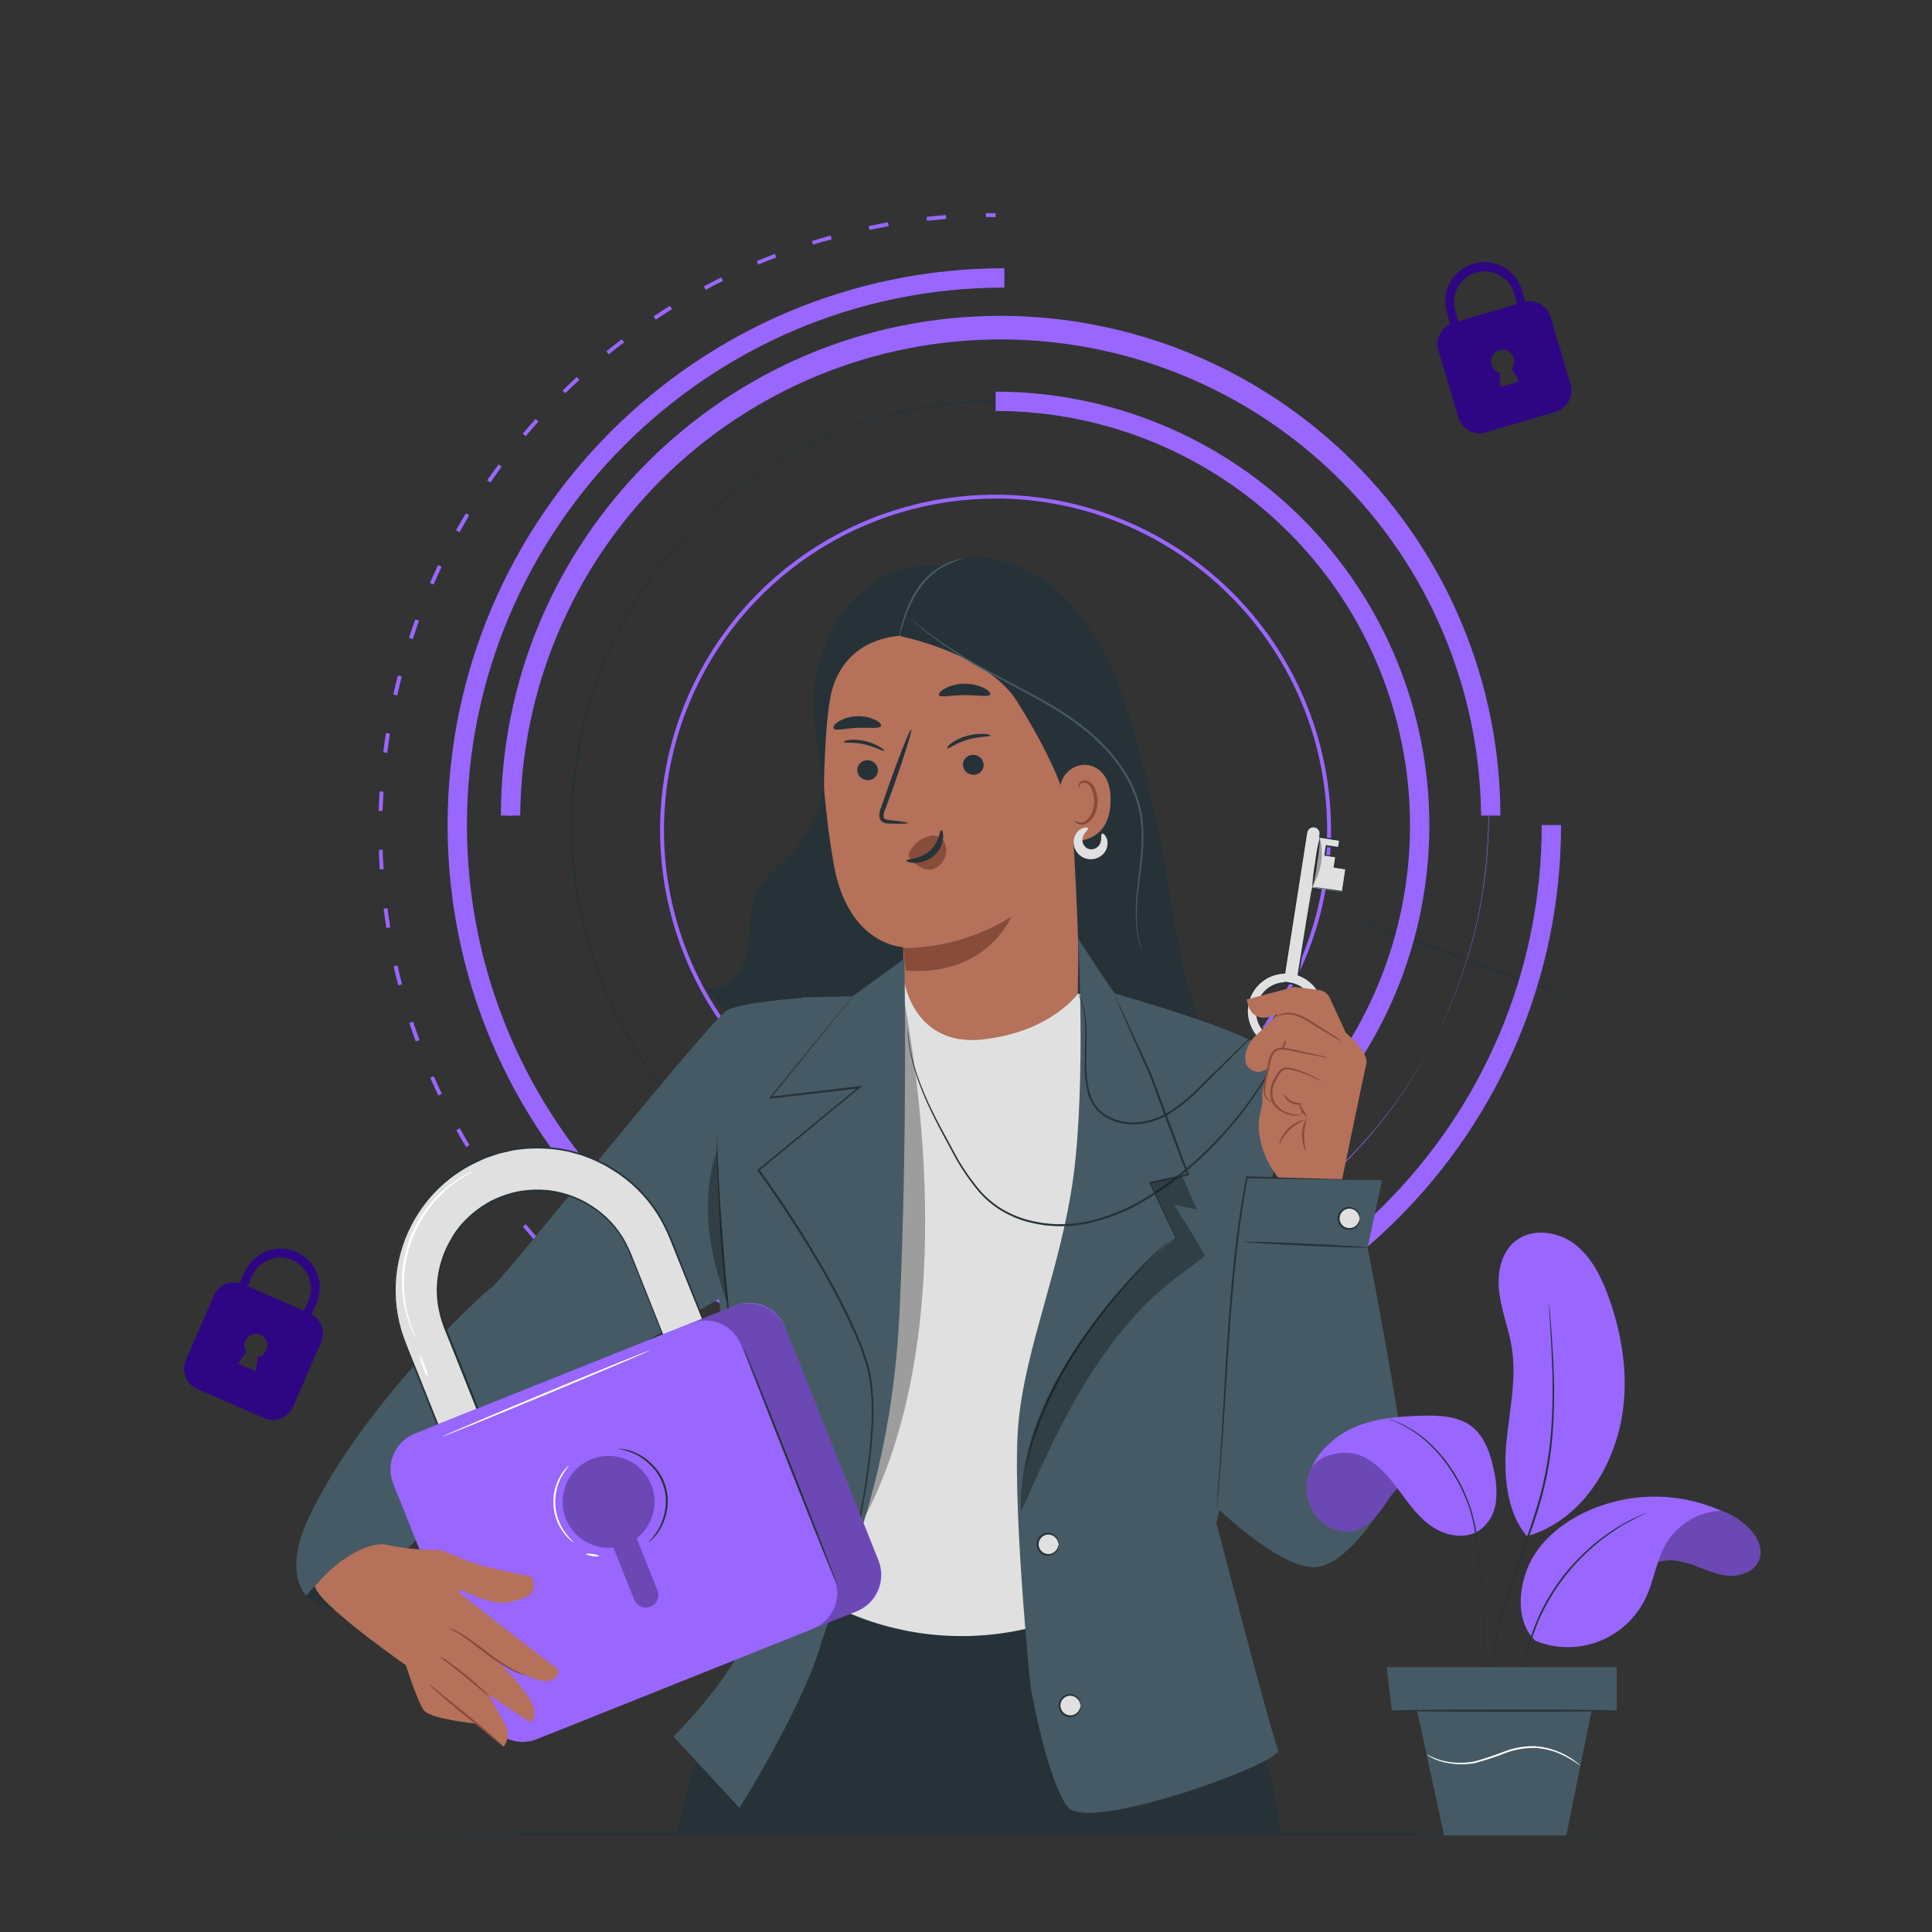 <svg width="525" height="525" viewBox="0 0 525 525" fill="none" xmlns="http://www.w3.org/2000/svg">
<rect x="0" y="0" width="525" height="525" fill="#333333" stroke="none"/>
<path d="M84.672 357.126L86.005 354.165C87.132 351.578 87.185 348.649 86.152 346.024C85.64 344.723 84.878 343.537 83.908 342.531C82.938 341.526 81.779 340.721 80.498 340.163C79.217 339.606 77.839 339.306 76.442 339.281C75.045 339.255 73.657 339.506 72.357 340.017C69.731 341.05 67.623 343.084 66.496 345.671L65.1 348.674C63.722 348.305 62.259 348.443 60.974 349.061C59.689 349.68 58.668 350.738 58.096 352.044L50.505 369.6C49.879 371.042 49.848 372.673 50.418 374.138C50.989 375.603 52.114 376.783 53.55 377.423L71.809 385.35C73.256 385.98 74.894 386.01 76.363 385.433C77.832 384.856 79.011 383.72 79.642 382.274L87.266 364.728C87.86 363.366 87.924 361.831 87.444 360.424C86.964 359.017 85.975 357.841 84.672 357.126ZM69.468 372.645L64.701 370.545L66.938 367.395C66.551 366.835 66.357 366.165 66.383 365.485C66.41 364.806 66.655 364.153 67.084 363.624C67.512 363.096 68.1 362.72 68.759 362.553C69.419 362.387 70.115 362.438 70.743 362.699C71.37 362.961 71.897 363.419 72.243 364.005C72.589 364.59 72.736 365.272 72.662 365.949C72.589 366.625 72.298 367.259 71.834 367.756C71.37 368.254 70.757 368.587 70.088 368.708C69.867 370.251 69.468 372.645 69.468 372.645ZM82.582 356.181L67.273 349.524L68.597 346.595C69.514 344.62 71.167 343.083 73.202 342.31C75.237 341.537 77.494 341.589 79.49 342.456C81.487 343.323 83.067 344.936 83.891 346.951C84.716 348.966 84.721 351.223 83.906 353.241L82.582 356.181Z" fill="#2E0683"/>
<path d="M414.473 81.972L413.591 78.847C412.791 76.141 410.949 73.864 408.47 72.516C407.243 71.849 405.896 71.43 404.506 71.283C403.117 71.137 401.712 71.265 400.372 71.661C399.033 72.057 397.784 72.713 396.698 73.592C395.611 74.471 394.709 75.555 394.042 76.782C392.694 79.261 392.386 82.174 393.186 84.88L394.047 88.078C392.755 88.681 391.722 89.728 391.135 91.027C390.548 92.327 390.447 93.794 390.848 95.162L396.318 113.49C396.765 114.997 397.79 116.266 399.168 117.022C400.546 117.778 402.167 117.959 403.679 117.525L422.762 111.861C424.275 111.414 425.549 110.384 426.303 108.998C427.057 107.612 427.231 105.983 426.785 104.469L421.346 86.129C420.926 84.703 419.988 83.486 418.716 82.717C417.444 81.948 415.931 81.682 414.473 81.972ZM412.802 103.634L407.8 105.089L407.488 101.238C406.833 101.058 406.253 100.669 405.836 100.132C405.419 99.594 405.188 98.936 405.176 98.256C405.165 97.576 405.373 96.91 405.772 96.358C406.17 95.807 406.736 95.399 407.385 95.196C408.034 94.992 408.732 95.005 409.373 95.231C410.015 95.457 410.566 95.885 410.944 96.45C411.322 97.016 411.507 97.689 411.471 98.368C411.436 99.047 411.181 99.697 410.745 100.219C411.568 101.543 412.802 103.634 412.802 103.634ZM412.265 82.592L396.259 87.332L395.389 84.238C394.823 82.136 395.101 79.896 396.163 77.995C397.225 76.095 398.987 74.685 401.074 74.065C403.161 73.446 405.408 73.666 407.334 74.68C409.261 75.693 410.716 77.418 411.389 79.489L412.265 82.592Z" fill="#2E0683"/>
<path d="M472.794 498.445C472.794 498.592 378.63 498.718 262.511 498.718C146.391 498.718 52.206 498.592 52.206 498.445C52.206 498.298 146.349 498.172 262.511 498.172C378.672 498.172 472.794 498.288 472.794 498.445Z" fill="#263238"/>
<path d="M436.706 274.733C436.653 274.88 419.727 268.811 398.906 261.198C378.084 253.586 361.2 247.286 361.295 247.149C361.389 247.013 378.273 253.061 399.095 260.684C419.916 268.307 436.8 274.596 436.706 274.733Z" fill="#263238"/>
<path d="M270.543 316.743C252.513 316.746 234.887 311.401 219.894 301.385C204.901 291.37 193.215 277.133 186.314 260.476C179.412 243.818 177.606 225.488 181.122 207.804C184.638 190.12 193.32 173.876 206.068 161.126C218.817 148.375 235.06 139.692 252.744 136.174C270.428 132.656 288.758 134.46 305.416 141.36C322.074 148.259 336.312 159.943 346.329 174.935C356.347 189.927 361.694 207.552 361.694 225.582C361.666 249.749 352.054 272.919 334.966 290.009C317.878 307.098 294.71 316.713 270.543 316.743ZM270.543 135.482C252.72 135.48 235.296 140.763 220.476 150.664C205.656 160.565 194.104 174.638 187.283 191.104C180.461 207.57 178.676 225.689 182.152 243.17C185.629 260.651 194.212 276.708 206.814 289.311C219.417 301.914 235.474 310.496 252.955 313.973C270.436 317.45 288.555 315.664 305.021 308.843C321.487 302.021 335.561 290.47 345.461 275.649C355.362 260.829 360.646 243.406 360.644 225.582C360.624 201.689 351.126 178.78 334.234 161.882C317.342 144.984 294.436 135.478 270.543 135.45V135.482Z" fill="#9966FF"/>
<path d="M385.78 224.28C385.78 224.28 385.78 223.65 385.707 222.411C385.707 221.792 385.707 221.025 385.633 220.112C385.56 219.198 385.633 218.138 385.476 216.962C385.318 215.786 385.266 214.421 385.15 212.94C385.035 211.46 384.762 209.853 384.542 208.1C384.048 204.614 383.292 200.613 382.2 196.172C380.948 191.232 379.37 186.381 377.475 181.65C375.249 176.038 372.57 170.616 369.463 165.438C361.865 152.79 351.934 141.698 340.2 132.752C333.395 127.557 326.022 123.15 318.224 119.616C309.786 115.731 300.897 112.909 291.763 111.216C276.85 108.464 261.544 108.638 246.697 111.731C241.484 112.86 236.349 114.326 231.325 116.12C209.94 123.913 191.341 137.862 177.87 156.209C174.357 160.987 171.222 166.032 168.494 171.297C167.832 172.641 167.087 173.943 166.499 175.319L164.64 179.424C163.527 182.228 162.383 185.031 161.49 187.919C159.541 193.749 158.076 199.729 157.112 205.8C156.143 211.92 155.638 218.105 155.6 224.301C155.639 230.5 156.141 236.688 157.101 242.813C158.07 248.852 159.534 254.801 161.479 260.6C162.393 263.498 163.579 266.301 164.629 269.105L166.488 273.21C167.076 274.596 167.832 275.898 168.494 277.232C171.212 282.504 174.344 287.553 177.86 292.331C191.333 310.681 209.936 324.634 231.325 332.43C236.367 334.213 241.52 335.665 246.75 336.777C261.596 339.871 276.903 340.045 291.816 337.292C309.396 333.987 325.963 326.628 340.2 315.798C351.929 306.847 361.849 295.747 369.432 283.091C372.538 277.913 375.218 272.491 377.443 266.879C379.336 262.165 380.914 257.332 382.168 252.41C383.218 247.968 384.017 244.01 384.51 240.492C384.731 238.739 384.972 237.132 385.119 235.652C385.266 234.171 385.339 232.827 385.444 231.62C385.549 230.412 385.581 229.362 385.602 228.47C385.623 227.577 385.654 226.79 385.675 226.17C385.675 224.931 385.749 224.301 385.749 224.301C385.749 224.301 385.749 224.931 385.749 226.17C385.749 226.79 385.749 227.556 385.749 228.47C385.749 229.383 385.749 230.454 385.612 231.62C385.476 232.785 385.423 234.171 385.318 235.652C385.213 237.132 384.951 238.749 384.741 240.503C384.258 243.999 383.513 248 382.442 252.452C381.2 257.387 379.632 262.235 377.748 266.963C375.535 272.598 372.863 278.041 369.757 283.238C362.176 295.947 352.244 307.096 340.494 316.092C326.211 327.006 309.567 334.418 291.9 337.733C282.089 339.586 272.078 340.147 262.122 339.402C256.919 339.043 251.748 338.324 246.645 337.25C241.397 336.129 236.23 334.66 231.178 332.85C209.685 325.039 190.989 311.034 177.45 292.604C173.91 287.804 170.75 282.734 168 277.442C167.339 276.098 166.583 274.785 165.984 273.399C165.386 272.013 164.745 270.648 164.115 269.273C163.002 266.459 161.847 263.645 160.965 260.736C159.01 254.918 157.538 248.947 156.566 242.886C154.549 230.575 154.549 218.017 156.566 205.706C157.547 199.646 159.022 193.676 160.976 187.856C161.889 184.947 163.076 182.133 164.126 179.319C164.756 177.944 165.375 176.568 165.994 175.193C166.614 173.817 167.338 172.505 168.01 171.15C170.759 165.86 173.919 160.794 177.46 155.999C190.998 137.571 209.69 123.567 231.178 115.752C236.224 113.931 241.383 112.444 246.624 111.3C261.533 108.218 276.897 108.054 291.868 110.817C301.031 112.503 309.948 115.325 318.412 119.217C326.239 122.77 333.637 127.202 340.462 132.426C352.216 141.422 362.15 152.572 369.736 165.281C372.838 170.48 375.51 175.923 377.727 181.556C379.611 186.284 381.179 191.131 382.42 196.067C383.47 200.519 384.237 204.53 384.72 208.026C384.93 209.78 385.151 211.386 385.298 212.867C385.445 214.347 385.508 215.702 385.592 216.909C385.676 218.117 385.717 219.167 385.728 220.059C385.738 220.952 385.728 221.739 385.728 222.359C385.791 223.65 385.78 224.28 385.78 224.28Z" fill="#263238"/>
<path d="M271.95 355.331V354.281C298.186 354.275 323.831 346.489 345.642 331.909C367.453 317.328 384.451 296.608 394.487 272.368C404.522 248.127 407.145 221.455 402.023 195.724C396.901 169.993 384.264 146.359 365.71 127.81C347.156 109.261 323.519 96.629 297.787 91.513C272.055 86.397 245.384 89.026 221.146 99.068C196.908 109.109 176.191 126.112 161.616 147.927C147.041 169.741 139.262 195.388 139.262 221.624H138.212C138.212 147.903 198.198 87.927 271.919 87.927C307.173 88.24 340.878 102.464 365.697 127.504C390.516 152.544 404.441 186.373 404.441 221.629C404.441 256.885 390.516 290.714 365.697 315.754C340.878 340.794 307.173 355.018 271.919 355.331H271.95Z" fill="#9966FF"/>
<path d="M270.554 342.132V336.882C300.417 336.882 329.058 325.019 350.175 303.902C371.292 282.785 383.156 254.144 383.156 224.28C383.156 194.416 371.292 165.776 350.175 144.659C329.058 123.542 300.417 111.678 270.554 111.678V106.428C301.81 106.428 331.786 118.845 353.888 140.946C375.989 163.048 388.406 193.024 388.406 224.28C388.406 255.537 375.989 285.513 353.888 307.614C331.786 329.716 301.81 342.132 270.554 342.132Z" fill="#9966FF"/>
<path d="M407.715 221.624H402.465C402.156 187.202 388.266 154.295 363.816 130.064C339.367 105.832 306.336 92.237 271.913 92.237C237.49 92.237 204.46 105.832 180.01 130.064C155.561 154.295 141.67 187.202 141.362 221.624H136.112C136.112 146.748 197.012 85.827 271.919 85.827C307.921 85.869 342.437 100.189 367.895 125.647C393.353 151.105 407.673 185.621 407.715 221.624Z" fill="#9966FF"/>
<path d="M272.927 375.501C189.504 375.501 121.632 307.619 121.632 224.196C121.632 140.774 189.504 72.891 272.927 72.891V78.141C192.402 78.141 126.882 143.661 126.882 224.196C126.882 304.731 192.402 370.251 272.927 370.251C353.451 370.251 418.95 304.731 418.95 224.196H424.2C424.2 307.65 356.36 375.501 272.927 375.501Z" fill="#9966FF"/>
<path d="M270.543 393.257H267.907V392.207H270.532L270.543 393.257Z" fill="#9966FF"/>
<path d="M257.25 392.7C255.497 392.564 253.712 392.396 252 392.196L252.116 391.146C253.859 391.335 255.633 391.503 257.366 391.64L257.25 392.7ZM241.5 390.737C239.747 390.432 237.983 390.096 236.25 389.739L236.471 388.689C238.172 389.046 239.915 389.382 241.658 389.687L241.5 390.737ZM225.929 387.24C224.238 386.778 222.516 386.274 220.826 385.749L221.141 384.699C222.821 385.224 224.522 385.749 226.212 386.19L225.929 387.24ZM210.756 382.263C209.097 381.633 207.438 380.961 205.8 380.279L206.21 379.313C207.827 379.995 209.486 380.657 211.134 381.287L210.756 382.263ZM196.067 375.9C194.481 375.113 192.917 374.294 191.331 373.454L191.825 372.53C193.379 373.359 194.975 374.178 196.529 374.966L196.067 375.9ZM182.112 368.12C180.611 367.185 179.099 366.219 177.639 365.243L178.217 364.361C179.676 365.337 181.178 366.303 182.669 367.227L182.112 368.12ZM168.977 359.058C167.57 358.008 166.163 356.885 164.777 355.761L165.449 354.953C166.803 356.055 168.2 357.158 169.596 358.218L168.977 359.058ZM156.755 348.789C155.442 347.582 154.151 346.343 152.901 345.114L153.636 344.369C154.875 345.587 156.167 346.815 157.469 348.023L156.755 348.789ZM145.562 337.365C144.386 336.042 143.21 334.698 142.076 333.344L142.884 332.672C144.008 334.016 145.173 335.36 146.349 336.672L145.562 337.365ZM135.503 324.996C134.453 323.558 133.403 322.109 132.416 320.66L133.277 320.072C134.264 321.5 135.293 322.949 136.343 324.366L135.503 324.996ZM126.662 311.724C125.759 310.223 124.856 308.669 123.995 307.125L124.95 306.6C125.801 308.133 126.693 309.666 127.586 311.168L126.662 311.724ZM119.123 297.686C118.356 296.09 117.611 294.462 116.907 292.856L117.873 292.436C118.566 294.032 119.312 295.649 120.068 297.234L119.123 297.686ZM112.959 282.986C112.35 281.327 111.762 279.636 111.216 277.967L112.266 277.631C112.812 279.3 113.39 280.98 113.999 282.629L112.959 282.986ZM108.213 267.75C107.772 266.039 107.352 264.306 106.964 262.584L108.014 262.353C108.392 264.065 108.812 265.787 109.253 267.488L108.213 267.75ZM105 252.147C104.727 250.415 104.475 248.64 104.244 246.897L105.294 246.771C105.515 248.514 105.767 250.278 106.04 252.021L105 252.147ZM103.205 236.25C103.089 234.497 103.005 232.701 102.953 230.937H104.003C104.003 232.691 104.139 234.465 104.255 236.187L103.205 236.25ZM103.95 220.374H102.9C102.963 218.6 103.047 216.815 103.152 215.051L104.202 215.124C104.129 216.836 104.055 218.61 103.95 220.374ZM105.189 204.561L104.139 204.435C104.36 202.682 104.612 200.907 104.885 199.185L105.935 199.353C105.704 201.065 105.452 202.818 105.231 204.561H105.189ZM107.919 188.948L106.869 188.717C107.258 186.995 107.678 185.252 108.119 183.551L109.169 183.813C108.759 185.504 108.339 187.236 107.961 189L107.919 188.948ZM112.119 173.66L111.122 173.334C111.678 171.654 112.266 169.964 112.865 168.294L113.852 168.651C113.295 170.31 112.707 172.001 112.161 173.66H112.119ZM117.789 158.823L116.823 158.403C117.537 156.786 118.283 155.159 119.039 153.552L119.994 154.004C119.27 155.6 118.535 157.217 117.831 158.823H117.789ZM124.845 144.596L123.932 144.092C124.793 142.538 125.682 140.998 126.599 139.472L127.491 140.018C126.63 141.519 125.738 143.063 124.887 144.596H124.845ZM133.245 131.124L132.374 130.526C133.424 129.077 134.421 127.617 135.471 126.189L136.311 126.809C135.293 128.226 134.253 129.675 133.266 131.124H133.245ZM142.853 118.524L142.055 117.842C143.189 116.498 144.365 115.143 145.541 113.82L146.318 114.524C145.173 115.815 144.008 117.159 142.874 118.503L142.853 118.524ZM153.615 106.869L152.88 106.124C154.13 104.895 155.432 103.656 156.723 102.449L157.437 103.226C156.167 104.402 154.886 105.63 153.636 106.848L153.615 106.869ZM165.428 96.296L164.766 95.477C166.131 94.364 167.538 93.261 168.966 92.19L169.607 93.03C168.2 94.07 166.803 95.172 165.449 96.275L165.428 96.296ZM178.175 86.846L177.597 85.974C179.046 84.998 180.558 84.032 182.06 83.097L182.616 83.99C181.136 84.935 179.645 85.901 178.196 86.867L178.175 86.846ZM191.772 78.75L191.279 77.816C192.833 76.986 194.429 76.167 195.993 75.38L196.466 76.325C194.901 77.07 193.326 77.879 191.772 78.75ZM206.063 71.925L205.653 70.959C207.281 70.277 208.94 69.605 210.578 68.985L210.956 69.962C209.328 70.55 207.68 71.211 206.063 71.894V71.925ZM220.941 66.497L220.626 65.499C222.317 64.974 224.039 64.449 225.729 63.998L226.013 65.048C224.322 65.447 222.6 65.94 220.941 66.465V66.497ZM236.25 62.486L236.04 61.436C237.773 61.068 239.526 60.732 241.29 60.386L241.479 61.436C239.757 61.793 238.004 62.129 236.25 62.486ZM251.906 59.987L251.79 58.937C253.544 58.737 255.329 58.569 257.04 58.433L257.124 59.483C255.455 59.619 253.68 59.85 251.937 59.987H251.906Z" fill="#9966FF"/>
<path d="M267.918 58.979V57.929H270.553V58.979H267.918Z" fill="#9966FF"/>
<path d="M83.213 433.724C83.213 433.724 90.258 438.281 93.513 438.123C96.768 437.966 109.568 422.1 109.568 422.1L102.9 417.06L86.478 419.78L83.234 433.577" fill="#263238"/>
<path d="M222.894 201.033C224.287 206.309 224.337 211.849 223.041 217.15C221.744 222.45 219.142 227.341 215.471 231.378C212.1 235.011 207.806 237.983 205.674 242.456C203.312 247.412 204.078 253.239 203.028 258.636C201.978 264.033 197.4 269.766 192.15 268.464C197.127 275.814 204.687 281.18 212.793 284.865C220.899 288.551 229.593 290.714 238.235 292.866C243.044 294.053 248.231 295.229 252.83 293.381C258.783 290.997 261.744 284.456 264.128 278.502L284.897 226.622" fill="#263238"/>
<path d="M294 180.348C293.996 178.403 293.263 176.529 291.945 175.098C290.627 173.667 288.82 172.783 286.881 172.62L250.268 155.82C237.048 154.707 223.85 178.364 223.304 191.615C222.695 206.315 224.606 224.039 226.58 234.969C230.549 256.956 245.385 257.376 245.385 257.376L246.645 292.95L292.593 292.866L294 180.348Z" fill="#B5715A"/>
<path d="M232.943 209.202C232.953 209.94 233.251 210.644 233.773 211.165C234.294 211.687 234.998 211.984 235.735 211.995C236.096 212.015 236.456 211.963 236.796 211.841C237.135 211.72 237.447 211.532 237.713 211.289C237.979 211.045 238.194 210.751 238.345 210.423C238.496 210.096 238.579 209.741 238.591 209.381C238.583 208.644 238.288 207.94 237.768 207.419C237.248 206.897 236.545 206.599 235.809 206.588C235.448 206.565 235.086 206.615 234.744 206.736C234.403 206.856 234.089 207.043 233.821 207.287C233.554 207.531 233.338 207.826 233.187 208.155C233.036 208.484 232.953 208.84 232.943 209.202Z" fill="#263238"/>
<path d="M229.32 201.684C229.625 201.947 231.851 201.59 234.822 202.251C237.794 202.913 239.841 204.173 240.198 204.057C240.366 204.005 240.072 203.585 239.148 203.007C237.828 202.212 236.383 201.644 234.875 201.327C233.43 200.99 231.935 200.919 230.465 201.117C229.52 201.285 229.163 201.6 229.32 201.684Z" fill="#263238"/>
<path d="M261.65 207.732C261.658 208.472 261.954 209.178 262.476 209.702C262.998 210.226 263.703 210.525 264.443 210.536C264.803 210.556 265.163 210.503 265.503 210.382C265.842 210.261 266.154 210.073 266.42 209.829C266.686 209.586 266.901 209.291 267.052 208.964C267.203 208.636 267.287 208.282 267.299 207.921C267.29 207.184 266.995 206.479 266.476 205.955C265.956 205.432 265.253 205.131 264.516 205.118C264.155 205.098 263.794 205.15 263.454 205.272C263.114 205.393 262.801 205.581 262.535 205.824C262.268 206.067 262.052 206.361 261.9 206.689C261.748 207.017 261.663 207.371 261.65 207.732Z" fill="#263238"/>
<path d="M257.481 203.343C257.922 203.448 259.844 201.905 263.015 200.981C266.186 200.057 268.821 200.235 269.094 199.931C269.231 199.784 268.727 199.521 267.572 199.427C265.898 199.328 264.22 199.527 262.616 200.015C261.056 200.432 259.591 201.144 258.3 202.115C257.471 202.839 257.25 203.312 257.481 203.343Z" fill="#263238"/>
<path d="M246.75 223.65C246.75 223.472 244.86 223.188 241.784 222.863C241.007 222.8 240.272 222.663 240.125 222.128C240.046 221.328 240.211 220.523 240.597 219.818C241.29 217.917 242.015 215.933 242.771 213.843C245.784 205.349 247.947 198.377 247.601 198.251C247.254 198.125 244.535 204.929 241.521 213.423C240.807 215.523 240.114 217.518 239.421 219.419C238.95 220.369 238.831 221.455 239.085 222.485C239.203 222.774 239.388 223.031 239.626 223.234C239.863 223.436 240.146 223.579 240.45 223.65C240.883 223.755 241.328 223.805 241.773 223.797C244.85 223.871 246.75 223.839 246.75 223.65Z" fill="#263238"/>
<path d="M245.385 257.628C255.783 257.57 265.962 254.626 274.785 249.123C274.785 249.123 268.307 265.356 246.194 263.76L245.385 257.628Z" fill="#884C3B"/>
<path d="M247.433 231.053C248.035 229.999 248.865 229.093 249.863 228.401C250.86 227.709 251.999 227.248 253.197 227.052C253.894 226.972 254.599 227.104 255.22 227.432C255.84 227.76 256.346 228.268 256.673 228.89C257.022 229.703 257.17 230.589 257.105 231.472C257.039 232.355 256.761 233.209 256.295 233.961C255.846 234.753 255.175 235.396 254.365 235.81C253.556 236.224 252.642 236.392 251.738 236.292C250.241 235.899 248.896 235.069 247.874 233.909C247.525 233.63 247.251 233.269 247.076 232.859C246.985 232.595 246.956 232.314 246.99 232.038C247.025 231.761 247.122 231.496 247.275 231.263" fill="#884C3B"/>
<path d="M255.78 225.582C255.276 225.582 255.339 228.868 252.567 231.273C249.795 233.677 246.267 233.373 246.267 233.856C246.267 234.066 247.065 234.475 248.556 234.486C250.482 234.466 252.34 233.771 253.806 232.522C255.216 231.312 256.104 229.605 256.284 227.755C256.389 226.369 256.001 225.561 255.78 225.582Z" fill="#263238"/>
<path d="M255.15 188.884C255.549 189.672 258.521 188.884 262.112 188.884C265.703 188.884 268.695 189.493 269.084 188.695C269.241 188.317 268.653 187.645 267.404 186.952C265.741 186.164 263.921 185.766 262.081 185.787C260.242 185.809 258.431 186.251 256.788 187.078C255.56 187.782 254.982 188.506 255.15 188.884Z" fill="#263238"/>
<path d="M226.559 197.999C227.241 198.681 229.835 197.894 232.964 197.778C236.093 197.663 238.76 198.104 239.358 197.358C239.61 197.001 239.18 196.308 238.004 195.699C236.374 194.901 234.565 194.539 232.754 194.649C230.96 194.708 229.212 195.233 227.682 196.172C226.611 196.949 226.265 197.673 226.559 197.999Z" fill="#263238"/>
<path d="M316.564 234.833C314.664 225.047 308.721 193.694 299.964 177.345C291.207 160.997 281.2 154.539 271.477 152.145C267.786 151.142 263.899 151.108 260.191 152.046C256.483 152.984 253.08 154.863 250.31 157.5C246.036 161.511 244.807 172.914 244.807 172.914C244.807 172.914 268.254 177.545 276.413 190.659C285.799 205.716 288.162 213.35 288.162 213.35L291.312 221.634C291.312 221.634 293.79 261.965 292.971 269.934L328.188 282.65C320.628 267.099 318.475 244.65 316.564 234.833Z" fill="#263238"/>
<path d="M246.246 172.735C246.246 172.735 230.79 171.937 226.212 187.11C224.112 193.977 223.902 213.937 223.902 213.937C223.902 213.937 220.595 198.114 221.099 189.178C221.603 180.243 225.792 168.871 232.481 162.466C238.98 156.24 244.524 153.258 256.421 153.699C256.421 153.699 254.72 157.08 251.79 161.658C250.32 163.957 248.01 164.209 246.246 172.735Z" fill="#263238"/>
<path d="M288.026 214.515C288.162 209.622 293.402 206.241 297.686 208.593C300.038 209.874 301.886 212.531 301.791 217.728C301.55 231.557 287.711 228.459 287.69 228.06C287.7 227.85 287.879 220.238 288.026 214.515Z" fill="#B5715A"/>
<path d="M292.005 222.894C292.068 222.894 292.247 223.073 292.656 223.262C293.223 223.516 293.866 223.543 294.452 223.335C295.922 222.821 297.192 220.521 297.308 218.085C297.361 216.899 297.149 215.715 296.688 214.62C296.569 214.185 296.345 213.787 296.035 213.459C295.726 213.131 295.341 212.885 294.914 212.741C294.638 212.659 294.342 212.678 294.079 212.793C293.816 212.908 293.602 213.113 293.475 213.371C293.286 213.759 293.37 214.032 293.297 214.053C293.223 214.074 293.003 213.822 293.129 213.255C293.205 212.911 293.402 212.605 293.685 212.394C294.07 212.116 294.549 212 295.019 212.069C295.586 212.189 296.113 212.453 296.548 212.835C296.984 213.218 297.314 213.706 297.507 214.253C298.072 215.463 298.335 216.793 298.274 218.127C298.137 220.91 296.657 223.493 294.651 224.039C294.278 224.139 293.887 224.154 293.507 224.083C293.127 224.012 292.768 223.857 292.457 223.629C292.026 223.23 291.963 222.915 292.005 222.894Z" fill="#884C3B"/>
<path d="M261.912 151.715C261.912 151.82 260.337 152.156 257.943 153.216C254.822 154.6 252.136 156.807 250.173 159.6C248.244 162.414 246.737 165.495 245.7 168.746C244.86 171.234 244.44 172.82 244.346 172.788C244.365 172.404 244.428 172.024 244.535 171.654C244.682 170.93 244.965 169.901 245.333 168.63C246.275 165.291 247.762 162.131 249.732 159.275C250.845 157.708 252.191 156.32 253.722 155.159C254.974 154.224 256.34 153.452 257.786 152.859C258.336 152.625 258.901 152.425 259.476 152.261C259.901 152.112 260.336 151.992 260.778 151.904C261.146 151.791 261.527 151.727 261.912 151.715Z" fill="#455A64"/>
<path d="M310.433 258.804C310.378 258.712 310.336 258.613 310.307 258.51C310.223 258.29 310.128 257.996 309.992 257.639C309.602 256.509 309.3 255.35 309.089 254.174C308.472 249.828 308.472 245.416 309.089 241.07C309.372 238.308 309.771 235.295 310.034 232.061C310.373 228.628 310.306 225.167 309.834 221.75C309.203 217.996 307.886 214.39 305.949 211.113C303.867 207.59 301.305 204.375 298.337 201.558C292.257 195.71 285.159 191.73 278.754 188.244C272.349 184.758 266.427 181.755 261.744 178.794C258.037 176.465 254.459 173.938 251.024 171.224C249.806 170.258 248.924 169.481 248.273 168.956L247.569 168.347C247.422 168.2 247.338 168.126 247.349 168.116L247.611 168.305C247.8 168.452 248.042 168.63 248.336 168.872L251.16 171.056C253.617 172.925 257.24 175.56 261.954 178.469C266.669 181.377 272.517 184.391 278.996 187.824C285.474 191.258 292.562 195.269 298.715 201.191C301.717 204.043 304.311 207.298 306.422 210.861C308.381 214.202 309.708 217.876 310.338 221.697C310.799 225.155 310.849 228.655 310.485 232.124C310.202 235.379 309.782 238.424 309.435 241.122C308.798 245.442 308.745 249.829 309.278 254.163C309.471 255.334 309.738 256.491 310.076 257.628C310.191 257.996 310.275 258.279 310.338 258.51C310.377 258.605 310.409 258.704 310.433 258.804Z" fill="#455A64"/>
<path d="M88.316 416.189C88.558 415.97 88.835 415.792 89.135 415.664C89.923 415.239 90.749 414.888 91.602 414.614C94.435 413.704 97.455 413.542 100.37 414.141C103.278 414.753 105.984 416.094 108.234 418.037C108.907 418.62 109.526 419.263 110.082 419.958C110.481 420.462 110.66 420.756 110.628 420.777C110.597 420.798 109.715 419.727 107.982 418.341C105.738 416.519 103.09 415.263 100.259 414.678C97.429 414.093 94.499 414.197 91.718 414.981C89.576 415.59 88.358 416.283 88.316 416.189Z" fill="#263238"/>
<path d="M103.488 408.366C104.202 408.73 104.851 409.209 105.41 409.784C108.266 412.401 110.283 415.807 111.206 419.57C111.439 420.335 111.549 421.132 111.531 421.932C110.834 419.374 109.837 416.906 108.56 414.582C107.121 412.317 105.419 410.23 103.488 408.366Z" fill="#263238"/>
<path d="M183.666 498.445C183.666 498.445 194.817 444.15 218.453 433.65L312.165 430.899C312.165 430.899 343.13 451.636 348.086 498.75L183.666 498.445Z" fill="#263238"/>
<path d="M245.847 267.173C245.847 267.173 248.609 284.55 267.152 282.45C285.695 280.35 292.95 269.987 292.95 269.987L318.717 278.25L322.77 328.094C308.077 356.708 299.834 388.194 298.62 420.336C298.41 425.723 298.221 431.634 294.63 435.656C292.425 438.134 289.233 439.488 286.083 440.559C276.053 443.915 265.446 445.198 254.905 444.33C244.364 443.462 234.109 440.461 224.763 435.509C224.763 435.509 216.888 350.228 217.854 347.813C218.82 345.398 231.714 273.651 231.714 273.651L245.847 267.173Z" fill="#E0E0E0"/>
<path d="M218.453 271.11C218.453 271.11 202.073 272.265 197.684 274.46C193.295 276.654 135.87 348.695 133.634 349.797C131.807 350.711 97.629 382.473 83.528 413.217C80.745 419.276 78.593 427.917 83.171 433.65C83.171 433.65 99.635 412.976 109.526 422.048L153.752 377.223L199.952 350.28L218.453 271.11Z" fill="#455A64"/>
<g opacity="0.3">
<path d="M235.2 411.905C254.646 374.357 254.646 319.946 245.375 269.987L237.059 340.977L235.2 411.905Z" fill="black"/>
</g>
<path d="M193.263 284.277L194.723 345.177C194.723 345.177 200.55 412.65 201.674 412.65C202.797 412.65 206.063 436.422 201.674 447.027C197.285 457.632 183.026 471.901 183.026 471.901L200.949 491.284C200.949 491.284 217.749 464.583 222.894 447.394C228.039 430.206 242.277 404.25 244.472 355.95C246.666 307.65 245.763 260.526 245.763 260.526L231.672 270.732L218.127 271.015L193.263 284.277Z" fill="#455A64"/>
<path d="M225.75 444.15C225.75 444.15 225.75 443.951 225.897 443.573C226.044 443.195 226.16 442.617 226.37 441.893L228.144 435.414C229.635 429.776 231.746 421.596 233.699 411.359C234.675 406.245 235.61 400.607 236.25 394.559C236.555 391.514 236.786 388.353 236.859 385.109C236.961 381.764 236.779 378.416 236.313 375.102C236.054 373.391 235.65 371.705 235.106 370.062C234.549 368.393 234.056 366.692 233.31 365.033L232.26 362.513L231.126 360.014C230.391 358.334 229.551 356.675 228.722 354.995C225.362 348.306 221.435 341.597 217.172 334.877C213.497 329.07 209.727 323.474 205.905 318.182L205.758 317.972L205.958 317.814L233.373 295.313L233.552 295.733L209.402 298.515L208.919 298.568L209.223 298.19C216.122 289.79 221.718 282.902 225.593 278.145L230.055 272.717L231.231 271.31C231.504 270.995 231.651 270.848 231.651 270.848L231.273 271.352L230.15 272.79L225.75 278.177L209.528 298.337L209.349 298.022L233.499 295.155L234.308 295.061L233.678 295.575L206.294 318.15L206.346 317.783C210.179 323.085 213.948 328.682 217.634 334.499C221.834 341.229 225.824 347.949 229.184 354.68C230.024 356.36 230.864 358.019 231.599 359.72L232.733 362.229L233.783 364.76C234.497 366.429 235.022 368.141 235.589 369.821C236.132 371.492 236.536 373.206 236.796 374.945C237.26 378.287 237.435 381.663 237.321 385.035C237.248 388.311 237.006 391.482 236.691 394.538C236.03 400.649 235.074 406.287 234.077 411.411C232.061 421.659 229.877 429.828 228.344 435.456C227.556 438.26 226.916 440.433 226.464 441.903C226.233 442.617 226.065 443.174 225.939 443.573C225.813 443.972 225.75 444.15 225.75 444.15Z" fill="#263238"/>
<path d="M292.95 255.035C292.95 255.035 302.022 269.021 302.967 269.987C302.967 269.987 341.292 280.833 343.56 285.401C352.884 304.238 345.356 311.01 343.56 336.903C341.324 369.086 330.551 413.879 330.551 413.879C330.551 413.879 345.713 472.311 347.351 475.535C348.989 478.758 295.743 498.341 290.094 490.97C284.445 483.599 280.025 458.21 280.025 458.21C280.025 458.21 274.775 406.623 276.801 386.075C278.828 365.526 288.351 344.4 291.711 319.578C295.134 293.349 292.95 255.035 292.95 255.035Z" fill="#455A64"/>
<path d="M278.723 399C278.734 398.745 278.773 398.492 278.838 398.244C278.954 397.709 279.101 396.995 279.279 396.144C279.458 395.294 279.741 394.044 280.025 392.774C280.308 391.503 280.896 390.023 281.411 388.416C284.354 380.092 288.349 372.178 293.297 364.865C298.239 357.557 303.811 350.695 309.95 344.358C312.312 341.933 314.307 340.053 315.725 338.793C316.428 338.163 317.006 337.743 317.394 337.386C317.588 337.224 317.8 337.083 318.024 336.966C318.024 336.966 314.874 339.717 310.233 344.621C304.198 351.016 298.688 357.888 293.759 365.169C288.844 372.439 284.818 380.272 281.768 388.5C281.243 390.096 280.718 391.535 280.319 392.816C279.92 394.097 279.72 395.22 279.489 396.155C279.258 397.089 279.08 397.73 278.943 398.255C278.888 398.508 278.814 398.757 278.723 399Z" fill="#263238"/>
<path d="M302.925 270.638C303.081 270.861 303.211 271.1 303.314 271.352C303.566 271.877 303.902 272.58 304.364 273.452C305.235 275.342 306.464 277.988 307.986 281.232C308.749 282.884 309.575 284.676 310.464 286.608L311.85 289.601C312.312 290.651 312.837 291.701 313.226 292.814C314.906 297.308 316.754 302.264 318.696 307.398L323.043 319.074L323.148 319.358L322.854 319.421L312.617 321.636L312.764 321.321L317.909 332.619C318.486 333.942 318.959 335.003 319.305 335.769L319.652 336.609C319.698 336.702 319.73 336.801 319.746 336.903C319.683 336.823 319.63 336.734 319.589 336.641L319.179 335.832L317.678 332.735L312.365 321.51L312.239 321.258L312.522 321.195L322.739 318.917L322.56 319.263L318.15 307.65C316.229 302.474 314.402 297.549 312.732 293.066C312.344 291.921 311.829 290.882 311.367 289.842L310.023 286.839L307.65 281.4C306.212 278.135 305.025 275.468 304.185 273.567L303.272 271.467C303.133 271.201 303.017 270.924 302.925 270.638Z" fill="#263238"/>
<path d="M328.156 407.337C328.156 407.337 347.76 426.941 357.84 425.817C367.92 424.694 381.087 402.854 381.087 395.294C381.087 387.734 371.637 338.993 371.637 338.993L375.554 320.649L338.804 319.946L331.454 376.446L328.156 407.337Z" fill="#455A64"/>
<path d="M352.002 276.381C351.976 276.522 351.934 276.66 351.876 276.791L351.435 277.956L350.7 279.846C350.374 280.581 350.018 281.432 349.598 282.377C348.747 284.277 347.634 286.577 346.237 289.181C344.841 291.785 343.087 294.672 340.987 297.738C336.05 304.943 330.202 311.479 323.589 317.184C319.701 320.573 315.52 323.609 311.094 326.256C306.343 329.14 301.149 331.222 295.722 332.42C290.26 333.606 284.593 333.469 279.195 332.021C276.636 331.311 274.187 330.251 271.918 328.871C269.756 327.53 267.8 325.882 266.112 323.978C263.099 320.403 260.509 316.492 258.394 312.323C256.294 308.49 254.383 304.889 252.787 301.529C251.332 298.51 250.066 295.403 248.997 292.226C248.204 289.824 247.586 287.367 247.149 284.876C246.769 282.752 246.6 280.596 246.645 278.439C246.656 278.583 246.656 278.727 246.645 278.87C246.645 279.174 246.645 279.584 246.718 280.109C246.836 281.697 247.036 283.277 247.317 284.844C247.787 287.32 248.433 289.758 249.249 292.142C250.345 295.292 251.628 298.374 253.092 301.371C254.709 304.71 256.641 308.291 258.751 312.113C260.86 316.246 263.439 320.122 266.437 323.663C268.103 325.521 270.026 327.13 272.149 328.44C274.381 329.785 276.787 330.817 279.3 331.506C284.615 332.921 290.19 333.051 295.564 331.884C300.933 330.694 306.072 328.637 310.779 325.794C315.181 323.167 319.344 320.16 323.221 316.806C329.817 311.142 335.663 304.66 340.62 297.518C342.72 294.473 344.463 291.585 345.933 289.034C347.403 286.482 348.485 284.172 349.367 282.293C349.797 281.348 350.175 280.508 350.511 279.783L351.288 277.914L351.781 276.77C351.84 276.632 351.914 276.502 352.002 276.381Z" fill="#263238"/>
<path d="M344.243 277.725C344.058 277.971 343.85 278.2 343.623 278.408L341.796 280.277L334.95 287.07L324.839 297.15C322.811 299.121 320.587 300.88 318.203 302.4C315.626 304.077 312.691 305.124 309.635 305.456C306.558 305.817 303.444 305.219 300.72 303.744C299.465 303.032 298.365 302.075 297.486 300.929C296.608 299.784 295.969 298.474 295.607 297.077C294.987 294.581 294.697 292.014 294.746 289.443C294.746 287.049 294.83 284.823 294.872 282.786C295.067 279.592 294.841 276.387 294.2 273.252C293.978 272.414 293.679 271.599 293.307 270.816C293.169 270.543 293.046 270.263 292.94 269.976C293.118 270.223 293.273 270.487 293.402 270.764C293.823 271.536 294.158 272.353 294.399 273.2C295.13 276.343 295.42 279.573 295.26 282.797C295.26 284.834 295.166 287.06 295.197 289.443C295.172 291.967 295.472 294.483 296.09 296.93C296.438 298.262 297.051 299.511 297.892 300.602C298.732 301.693 299.783 302.605 300.983 303.282C303.615 304.692 306.617 305.26 309.582 304.91C312.554 304.585 315.409 303.571 317.919 301.949C320.279 300.446 322.482 298.708 324.492 296.762C326.445 294.935 328.188 293.055 329.921 291.417C331.653 289.779 333.239 288.204 334.698 286.787L341.649 280.109L343.55 278.313C343.768 278.103 344 277.907 344.243 277.725Z" fill="#263238"/>
<path d="M205.181 420.452C205.147 420.361 205.125 420.265 205.118 420.168L204.992 419.318C204.897 418.53 204.761 417.428 204.582 416.042C204.225 413.144 203.721 409.038 203.102 403.977C201.863 393.792 200.109 379.712 198.461 364.14C197.631 356.349 196.938 348.926 196.361 342.153C195.783 335.381 195.416 329.291 195.195 324.156C195.048 321.594 194.975 319.274 194.912 317.237C194.849 315.2 194.796 313.446 194.796 311.987C194.796 310.527 194.796 309.477 194.796 308.679V307.829C194.787 307.731 194.787 307.632 194.796 307.535C194.81 307.629 194.81 307.724 194.796 307.818C194.796 308.049 194.796 308.333 194.849 308.679C194.849 309.477 194.891 310.58 194.975 311.987C194.975 313.415 195.08 315.137 195.185 317.237C195.29 319.337 195.384 321.594 195.542 324.146C195.815 329.27 196.287 335.36 196.833 342.122C197.379 348.884 198.125 356.307 198.933 364.098C200.592 379.659 202.283 393.74 203.417 403.935C203.963 409.007 204.467 413.133 204.729 416.021C204.866 417.417 204.971 418.52 205.044 419.318C205.044 419.668 205.065 419.951 205.107 420.168C205.147 420.258 205.172 420.354 205.181 420.452Z" fill="#263238"/>
<path d="M375.596 320.649H372.908L365.369 320.576L338.804 320.177L339.056 319.977C337.565 327.863 336.357 336.851 335.423 346.353C333.764 363.794 333.071 379.649 332.22 391.104C331.811 396.837 331.422 401.468 331.17 404.66C331.013 406.235 330.876 407.463 330.792 408.345C330.74 408.734 330.708 409.049 330.677 409.301C330.67 409.407 330.652 409.513 330.624 409.616C330.61 409.508 330.61 409.398 330.624 409.29C330.624 409.049 330.624 408.723 330.677 408.335C330.75 407.453 330.845 406.235 330.96 404.649C331.202 401.499 331.527 396.806 331.884 391.083C332.64 379.628 333.27 363.783 334.94 346.301C335.864 336.777 337.092 327.779 338.625 319.883V319.673H338.835L365.39 320.271L372.939 320.481L374.934 320.555H375.449C375.543 320.628 375.596 320.639 375.596 320.649Z" fill="#263238"/>
<path d="M366.618 333.963C368.207 333.963 369.495 332.675 369.495 331.086C369.495 329.497 368.207 328.209 366.618 328.209C365.029 328.209 363.741 329.497 363.741 331.086C363.741 332.675 365.029 333.963 366.618 333.963Z" fill="#E0E0E0"/>
<path d="M369.495 331.086C369.419 330.862 369.356 330.634 369.306 330.403C369.118 329.819 368.751 329.308 368.256 328.944C367.895 328.687 367.476 328.523 367.037 328.466C366.597 328.409 366.151 328.462 365.736 328.618C365.234 328.807 364.801 329.144 364.496 329.585C364.19 330.026 364.026 330.55 364.026 331.086C364.026 331.622 364.19 332.146 364.496 332.587C364.801 333.028 365.234 333.365 365.736 333.553C366.151 333.709 366.599 333.759 367.038 333.701C367.478 333.642 367.896 333.476 368.256 333.217C368.753 332.856 369.121 332.344 369.306 331.758C369.355 331.53 369.418 331.306 369.495 331.086C369.495 331.086 369.59 331.338 369.495 331.81C369.357 332.489 368.985 333.098 368.445 333.532C368.039 333.857 367.557 334.073 367.044 334.159C366.532 334.246 366.006 334.2 365.516 334.026C364.921 333.797 364.41 333.394 364.05 332.869C363.689 332.344 363.496 331.723 363.496 331.086C363.496 330.449 363.689 329.827 364.05 329.303C364.41 328.778 364.921 328.374 365.516 328.146C366.006 327.972 366.532 327.926 367.044 328.013C367.557 328.099 368.039 328.315 368.445 328.639C368.986 329.068 369.358 329.674 369.495 330.351C369.6 330.823 369.527 331.086 369.495 331.086Z" fill="#263238"/>
<path d="M284.844 422.52C286.433 422.52 287.721 421.232 287.721 419.643C287.721 418.054 286.433 416.766 284.844 416.766C283.255 416.766 281.967 418.054 281.967 419.643C281.967 421.232 283.255 422.52 284.844 422.52Z" fill="#E0E0E0"/>
<path d="M287.7 419.643C287.7 419.643 287.637 419.391 287.501 418.971C287.313 418.386 286.945 417.875 286.451 417.512C286.056 417.223 285.59 417.05 285.103 417.011C284.616 416.972 284.127 417.068 283.692 417.289C283.256 417.51 282.89 417.848 282.635 418.264C282.379 418.681 282.244 419.16 282.244 419.648C282.244 420.137 282.379 420.616 282.635 421.032C282.89 421.449 283.256 421.786 283.692 422.007C284.127 422.229 284.616 422.325 285.103 422.286C285.59 422.246 286.056 422.073 286.451 421.785C286.945 421.421 287.313 420.91 287.501 420.326C287.637 419.906 287.648 419.643 287.7 419.643C287.766 419.884 287.766 420.137 287.7 420.378C287.568 421.056 287.195 421.664 286.65 422.09C286.247 422.415 285.767 422.632 285.256 422.72C284.745 422.809 284.22 422.765 283.731 422.594C283.133 422.367 282.619 421.964 282.256 421.438C281.893 420.912 281.698 420.287 281.698 419.648C281.698 419.009 281.893 418.385 282.256 417.859C282.619 417.333 283.133 416.93 283.731 416.703C284.22 416.532 284.745 416.488 285.256 416.576C285.767 416.664 286.247 416.881 286.65 417.207C287.195 417.632 287.568 418.24 287.7 418.919C287.768 419.155 287.768 419.406 287.7 419.643Z" fill="#263238"/>
<path d="M293.675 463.481C293.675 464.052 293.505 464.61 293.188 465.085C292.871 465.56 292.42 465.93 291.892 466.148C291.364 466.367 290.784 466.424 290.224 466.313C289.664 466.201 289.149 465.926 288.745 465.523C288.341 465.119 288.066 464.604 287.955 464.044C287.844 463.484 287.901 462.903 288.119 462.376C288.338 461.848 288.708 461.397 289.183 461.08C289.658 460.763 290.216 460.593 290.787 460.593C291.553 460.593 292.287 460.897 292.829 461.439C293.37 461.98 293.675 462.715 293.675 463.481Z" fill="#E0E0E0"/>
<path d="M293.674 463.481C293.622 463.481 293.611 463.218 293.475 462.798C293.291 462.211 292.923 461.699 292.425 461.339C292.121 461.107 291.77 460.944 291.397 460.86C291.023 460.777 290.637 460.775 290.263 460.855C289.889 460.935 289.536 461.094 289.23 461.323C288.923 461.551 288.669 461.843 288.486 462.179C288.302 462.514 288.194 462.885 288.167 463.267C288.14 463.648 288.196 464.031 288.331 464.389C288.465 464.747 288.676 465.071 288.947 465.34C289.219 465.61 289.546 465.817 289.905 465.948C290.32 466.103 290.768 466.154 291.207 466.095C291.647 466.037 292.065 465.871 292.425 465.612C292.925 465.253 293.294 464.741 293.475 464.153C293.611 463.733 293.622 463.47 293.674 463.481C293.742 463.717 293.742 463.968 293.674 464.205C293.545 464.885 293.172 465.493 292.624 465.917C292.219 466.242 291.737 466.459 291.225 466.547C290.712 466.635 290.186 466.592 289.695 466.421C289.097 466.194 288.583 465.791 288.22 465.265C287.857 464.739 287.662 464.114 287.662 463.475C287.662 462.836 287.857 462.212 288.22 461.686C288.583 461.16 289.097 460.757 289.695 460.53C290.186 460.359 290.712 460.315 291.225 460.403C291.737 460.491 292.219 460.708 292.624 461.034C293.172 461.457 293.545 462.066 293.674 462.746C293.74 462.986 293.74 463.24 293.674 463.481Z" fill="#263238"/>
<path d="M371.7 338.993C371.7 339.15 364.161 338.919 354.9 338.499C345.639 338.079 338.1 337.607 338.1 337.449C338.1 337.292 345.639 337.522 354.9 337.953C364.161 338.383 371.7 338.846 371.7 338.993Z" fill="#263238"/>
<path d="M205.558 395.231L194.722 399.557L171.15 340.568C169.828 337.258 167.868 334.242 165.38 331.69C162.893 329.138 159.927 327.102 156.653 325.696C153.378 324.291 149.859 323.544 146.295 323.499C142.732 323.453 139.195 324.11 135.886 325.432C132.576 326.753 129.56 328.714 127.008 331.201C124.457 333.689 122.42 336.655 121.014 339.929C119.609 343.204 118.862 346.723 118.817 350.286C118.771 353.849 119.428 357.387 120.75 360.696L144.322 419.685L133.486 424.021L109.903 365.032C108.013 360.302 107.073 355.246 107.136 350.152C107.2 345.059 108.266 340.028 110.274 335.346C112.282 330.664 115.193 326.424 118.84 322.868C122.486 319.311 126.798 316.507 131.528 314.617C136.258 312.726 141.315 311.786 146.408 311.85C151.502 311.913 156.533 312.98 161.215 314.988C170.67 319.043 178.126 326.688 181.944 336.242L205.558 395.231Z" fill="#E0E0E0"/>
<path d="M205.559 395.23L205.076 394.054L203.7 390.6L198.45 377.496C196.161 371.805 193.358 364.896 190.113 356.79C188.489 352.758 186.76 348.453 184.926 343.875C183.005 339.349 181.451 334.309 178.469 329.731C175.376 324.912 171.229 320.859 166.341 317.877C165.701 317.488 165.071 317.089 164.42 316.722L162.383 315.724C161.018 315.07 159.616 314.499 158.183 314.013C157.458 313.74 156.692 313.593 155.946 313.372C155.201 313.152 154.445 312.921 153.668 312.816C152.108 312.505 150.529 312.294 148.943 312.186C145.695 311.943 142.43 312.098 139.22 312.648L136.794 313.215L135.576 313.498L134.379 313.897L131.985 314.727C131.198 315.031 130.442 315.42 129.665 315.777C123.26 318.758 117.808 323.458 113.915 329.353C110.813 334.028 108.773 339.325 107.936 344.872C107.1 350.419 107.488 356.081 109.074 361.462C110.229 365.116 111.804 368.718 113.274 372.382L131.387 417.7L133.865 423.885L133.508 423.738L144.344 419.401L144.197 419.758C139.503 408.03 134.925 396.543 130.463 385.392L123.89 368.907L120.677 360.874C119.637 358.203 118.99 355.395 118.755 352.537C118.386 346.949 119.731 341.382 122.609 336.577C122.927 335.985 123.277 335.41 123.659 334.855L124.866 333.238C126.587 331.203 128.571 329.405 130.767 327.894C131.313 327.516 131.891 327.211 132.458 326.844L133.298 326.35L134.19 325.941C136.518 324.822 138.993 324.037 141.54 323.61C144.016 323.219 146.533 323.152 149.027 323.41C153.824 323.97 158.39 325.78 162.267 328.66C165.938 331.322 168.858 334.888 170.741 339.013C170.961 339.507 171.192 340 171.413 340.483C171.633 340.966 171.812 341.481 172.001 341.974L173.177 344.904C173.94 346.85 174.696 348.75 175.445 350.605L183.593 371.07C188.486 383.418 192.318 393.12 194.87 399.504L194.765 399.451L202.955 396.228L204.96 395.451L205.632 395.199L205.002 395.472C204.561 395.65 203.952 395.913 203.028 396.28L194.828 399.598H194.754V399.525C192.171 393.12 188.297 383.481 183.341 371.175C180.863 365.011 178.091 358.176 175.13 350.731L172.851 345.04C172.463 344.074 172.064 343.098 171.675 342.111L171.077 340.62C170.856 340.137 170.636 339.654 170.405 339.171C169.482 337.189 168.326 335.324 166.961 333.616C165.514 331.882 163.864 330.327 162.047 328.986C158.218 326.176 153.723 324.414 149.006 323.872C146.557 323.628 144.087 323.699 141.656 324.082C139.163 324.511 136.742 325.285 134.463 326.382L133.592 326.781L132.762 327.274C132.216 327.61 131.639 327.915 131.103 328.272C130.032 329.011 129.011 329.822 128.048 330.697C127.072 331.577 126.16 332.524 125.318 333.532L124.131 335.128C123.711 335.653 123.417 336.252 123.081 336.808C120.263 341.53 118.949 346.998 119.312 352.485C119.55 355.287 120.186 358.042 121.202 360.664C122.252 363.321 123.302 366.009 124.425 368.707L131.009 385.182L144.753 419.548L144.858 419.8L144.606 419.905C141.078 421.302 137.456 422.761 133.77 424.231L133.508 424.336L133.413 424.084L130.935 417.889C124.73 402.37 118.682 387.208 112.833 372.571C111.395 368.896 109.83 365.337 108.633 361.599C107.58 357.886 107.05 354.045 107.058 350.185C107.147 346.406 107.744 342.655 108.833 339.034C109.959 335.517 111.552 332.165 113.568 329.07C117.501 323.109 123.007 318.352 129.476 315.325C130.274 314.979 131.04 314.59 131.838 314.275L134.253 313.446C134.663 313.32 135.062 313.162 135.461 313.047L136.7 312.763L139.157 312.196C142.408 311.636 145.716 311.481 149.006 311.734C150.607 311.845 152.2 312.063 153.773 312.385C154.552 312.529 155.323 312.714 156.083 312.942C156.839 313.173 157.616 313.32 158.34 313.593C159.806 314.094 161.243 314.676 162.645 315.336L164.745 316.386C165.396 316.753 166.037 317.173 166.677 317.551C171.611 320.578 175.794 324.685 178.91 329.563C181.913 334.215 183.456 339.276 185.367 343.822L190.533 356.8C193.746 364.896 196.508 371.868 198.776 377.569L203.952 390.673L205.296 394.075C205.422 394.8 205.559 395.23 205.559 395.23Z" fill="#263238"/>
<path d="M199.71 354.787L117.363 387.706C111.973 389.861 109.35 395.977 111.505 401.367L136.89 464.868C139.045 470.258 145.161 472.88 150.552 470.726L232.898 437.806C238.288 435.651 240.911 429.535 238.756 424.145L213.371 360.645C211.216 355.255 205.1 352.632 199.71 354.787Z" fill="#9966FF"/>
<g opacity="0.3">
<path d="M199.339 354.935L117.733 387.558C112.139 389.795 109.416 396.143 111.653 401.738L136.742 464.497C138.979 470.092 145.327 472.814 150.922 470.578L232.528 437.954C238.122 435.718 240.845 429.369 238.608 423.775L213.519 361.015C211.282 355.421 204.934 352.698 199.339 354.935Z" fill="black"/>
</g>
<path d="M187.74 359.57L112.696 389.571C107.322 391.719 104.707 397.817 106.856 403.191L132.265 466.75C134.413 472.123 140.511 474.738 145.885 472.59L220.929 442.59C226.303 440.441 228.917 434.343 226.769 428.97L201.36 365.411C199.212 360.037 193.114 357.422 187.74 359.57Z" fill="#9966FF"/>
<g opacity="0.3">
<path d="M176.999 403.526C176.145 401.363 174.705 399.482 172.841 398.094C170.976 396.705 168.761 395.865 166.444 395.668C164.128 395.471 161.803 395.924 159.73 396.977C157.658 398.03 155.92 399.641 154.714 401.628C153.507 403.615 152.88 405.9 152.901 408.224C152.923 410.549 153.593 412.821 154.837 414.786C156.08 416.75 157.848 418.328 159.939 419.342C162.031 420.356 164.365 420.766 166.677 420.525L172.337 434.7C172.675 435.537 173.331 436.206 174.162 436.56C174.992 436.915 175.929 436.925 176.768 436.59C177.183 436.425 177.561 436.179 177.881 435.867C178.201 435.556 178.457 435.184 178.633 434.773C178.81 434.363 178.904 433.922 178.91 433.475C178.916 433.028 178.834 432.585 178.668 432.17L172.998 417.995C175.148 416.346 176.702 414.042 177.424 411.431C178.146 408.819 177.996 406.044 176.999 403.526Z" fill="black"/>
</g>
<path d="M227.577 430.899C227.43 430.952 221.603 416.514 214.557 398.654C207.512 380.793 201.894 366.261 202.041 366.209C202.188 366.156 208.005 380.594 215.061 398.454C222.117 416.315 227.714 430.847 227.577 430.899Z" fill="#263238"/>
<path d="M176.117 419.192C177.259 418.004 178.254 416.682 179.078 415.254C179.928 413.689 180.496 411.987 180.758 410.225C181.116 408.077 180.955 405.874 180.288 403.801C179.621 401.728 178.468 399.844 176.925 398.307C175.694 397.013 174.244 395.946 172.641 395.157C171.136 394.482 169.557 393.985 167.937 393.677C168.387 393.651 168.838 393.679 169.281 393.761C170.498 393.941 171.682 394.295 172.799 394.811C174.474 395.577 175.994 396.644 177.282 397.961C178.9 399.542 180.107 401.494 180.799 403.648C181.49 405.802 181.646 408.092 181.251 410.319C180.964 412.13 180.341 413.872 179.414 415.454C178.805 416.524 178.045 417.5 177.156 418.352C176.847 418.675 176.497 418.957 176.117 419.192Z" fill="#263238"/>
<path d="M176.61 366.944C176.662 367.08 164.062 372.446 148.459 378.924C132.856 385.403 120.109 390.548 120.109 390.411C120.109 390.275 132.657 384.909 148.271 378.42C163.884 371.931 176.547 366.807 176.61 366.944Z" fill="white"/>
<path d="M155.936 419.191C155.651 419.053 155.389 418.872 155.159 418.656C154.507 418.107 153.916 417.491 153.395 416.818C151.621 414.593 150.569 411.879 150.382 409.04C150.194 406.2 150.879 403.371 152.345 400.932C152.779 400.198 153.289 399.512 153.867 398.884C154.061 398.637 154.296 398.424 154.56 398.254C154.644 398.328 153.689 399.304 152.681 401.121C151.352 403.525 150.739 406.259 150.916 409C151.093 411.741 152.051 414.374 153.678 416.587C154.938 418.299 155.999 419.107 155.936 419.191Z" fill="white"/>
<path d="M162.75 422.846C162.75 423.003 161.931 422.993 160.975 422.846C160.02 422.699 159.253 422.436 159.285 422.279C159.316 422.121 160.104 422.142 161.059 422.279C162.015 422.415 162.75 422.699 162.75 422.846Z" fill="white"/>
<path d="M128.835 318.15C128.242 318.532 127.628 318.883 126.997 319.2C125.334 320.156 123.751 321.245 122.262 322.455C116.609 327.102 112.595 333.439 110.811 340.536C109.027 347.633 109.566 355.115 112.35 361.882C112.865 363.142 113.19 363.825 113.148 363.846C113.036 363.7 112.94 363.541 112.865 363.373C112.697 363.058 112.424 362.596 112.151 361.966C111.343 360.203 110.703 358.368 110.24 356.485C108.641 350.231 108.907 343.645 111.006 337.54C113.105 331.436 116.945 326.078 122.052 322.129C123.574 320.929 125.205 319.875 126.924 318.979C127.533 318.654 128.027 318.454 128.352 318.307C128.508 318.24 128.669 318.187 128.835 318.15Z" fill="white"/>
<path d="M116.351 374.357C115.72 373.463 115.238 372.474 114.923 371.427C114.442 370.436 114.13 369.371 113.999 368.277C114.638 369.165 115.121 370.156 115.427 371.207C115.905 372.199 116.218 373.263 116.351 374.357Z" fill="white"/>
<g opacity="0.3">
<path d="M194.912 312.312C190.197 325.805 192.528 340.977 197.778 354.312C197.778 354.27 195.038 326.435 194.912 312.312Z" fill="black"/>
</g>
<g opacity="0.3">
<path d="M277.463 410.813C282.66 399.074 287.868 387.293 294.567 376.341C301.266 365.39 309.267 354.984 319.505 347.288C322.277 345.188 327.453 341.282 327.453 341.282C327.453 341.282 326.067 338.657 324.702 336.483C323.127 333.963 320.502 329.595 319.116 327.443L325.259 328.671C325.259 328.671 321.059 318.99 321.174 319.641C318.43 320.356 315.651 320.927 312.848 321.353C315 326.498 317.289 331.149 319.442 336.294C307.892 345.482 298.442 357.042 290.525 369.264C282.608 381.486 277.127 395.672 277.41 410.214" fill="black"/>
</g>
<path d="M299.418 226.548C299.555 226.432 299.88 226.548 300.248 226.957C300.741 227.592 300.994 228.38 300.962 229.183C300.962 229.762 300.841 230.335 300.605 230.863C300.314 231.503 299.87 232.062 299.313 232.491C298.679 232.992 297.926 233.32 297.128 233.443C296.33 233.566 295.513 233.48 294.758 233.193C294.003 232.907 293.335 232.429 292.819 231.807C292.303 231.186 291.958 230.441 291.816 229.645C291.693 229.017 291.714 228.368 291.88 227.75C292.046 227.131 292.351 226.558 292.771 226.075C293.281 225.458 293.991 225.039 294.777 224.889C295.333 224.815 295.638 224.952 295.68 225.13C295.764 225.508 294.861 225.991 294.368 227.167C294.091 227.764 294.053 228.444 294.262 229.068C294.367 229.426 294.553 229.756 294.807 230.029C295.061 230.303 295.375 230.514 295.725 230.646C296.074 230.777 296.449 230.825 296.821 230.787C297.192 230.748 297.549 230.623 297.864 230.422C298.436 230.101 298.861 229.57 299.05 228.942C299.449 227.734 299.093 226.8 299.418 226.548Z" fill="#E0E0E0"/>
<path d="M109.799 450.954C109.799 450.954 113.379 462.504 115.227 464.825C117.075 467.145 129.434 468.395 129.434 468.395L109.799 450.954Z" fill="#B5715A"/>
<path d="M124.604 432.6L131.46 438.102L151.809 453.789C151.809 453.789 151.683 457.569 147.105 456.708C143.388 456.005 135.146 451.458 135.146 451.458C135.146 451.458 144.827 460.551 145.163 464.804V465.581C145.154 466.522 144.777 467.423 144.113 468.09L132.804 460.541C132.804 460.541 135.23 464.804 137.613 469.224C137.971 470.113 138.088 471.08 137.951 472.027C137.815 472.975 137.43 473.87 136.836 474.621L111.636 453.485L111.479 437.735L124.551 432.59" fill="#B5715A"/>
<path d="M121.926 442.47C122.25 442.491 122.569 442.562 122.871 442.68C123.165 442.785 123.512 442.943 123.921 443.121C124.331 443.3 124.751 443.562 125.234 443.835C127.145 444.969 129.57 446.807 132.258 448.823C134.508 450.573 136.876 452.165 139.346 453.59C141.267 454.64 142.569 455.039 142.496 455.133C142.175 455.111 141.86 455.04 141.561 454.923C141.203 454.819 140.853 454.693 140.511 454.545C140.045 454.368 139.589 454.165 139.146 453.936C136.592 452.6 134.164 451.036 131.891 449.264C129.203 447.237 126.83 445.358 124.992 444.161L123.743 443.394L122.756 442.88C122.463 442.778 122.185 442.641 121.926 442.47Z" fill="#884C3B"/>
<path d="M119.616 450.146C120.392 450.515 121.124 450.97 121.8 451.5C123.092 452.393 124.835 453.695 126.693 455.207C128.552 456.719 130.179 458.157 131.324 459.239C131.978 459.781 132.566 460.397 133.077 461.076C132.353 460.633 131.677 460.116 131.061 459.533L126.347 455.627L121.569 451.805C120.864 451.319 120.21 450.763 119.616 450.146Z" fill="#884C3B"/>
<path d="M85.628 430.899C85.449 431.098 85.712 431.476 85.88 431.833C88.62 437.556 112.13 453.81 112.13 453.81L124.95 431.959C124.95 431.959 134.264 436.464 138.086 435.424C141.236 434.563 147.158 433.923 144.386 428.4C144.386 428.4 131.25 425.985 126.788 424.063C122.325 422.142 119.532 421.144 119.532 421.144C114.436 421.265 109.344 420.761 104.37 419.643C104.37 419.643 96.516 418.54 85.628 430.899Z" fill="#B5715A"/>
<path d="M136.238 474.106C135.196 473.405 134.203 472.633 133.266 471.796C131.334 470.232 128.898 468.247 126.189 466.063C123.48 463.879 120.939 461.748 119.217 460.194C118.346 459.427 117.653 458.787 117.18 458.335C116.918 458.118 116.685 457.868 116.487 457.59C117.534 458.29 118.53 459.061 119.469 459.9L126.536 465.633C129.297 467.88 131.786 469.948 133.508 471.502C134.379 472.269 135.083 472.909 135.545 473.361C136.007 473.812 136.269 474.085 136.238 474.106Z" fill="#884C3B"/>
<path d="M356.601 241.164L364.696 242.434L365.673 236.25L362.523 235.756L362.964 232.942L360.045 232.48L360.433 230.013L363.804 230.538L364.14 228.438L358.743 227.587L358.869 226.779C358.913 226.268 358.753 225.761 358.425 225.368C358.096 224.975 357.626 224.727 357.115 224.679C356.607 224.646 356.106 224.81 355.715 225.136C355.324 225.462 355.074 225.927 355.015 226.432C353.447 236.442 351.876 246.442 350.301 256.431L349.041 264.432C346.424 264.503 343.928 265.549 342.042 267.365C340.157 269.182 339.017 271.637 338.848 274.249C338.679 276.862 339.492 279.443 341.127 281.487C342.763 283.532 345.103 284.891 347.689 285.3C350.275 285.708 352.92 285.135 355.106 283.695C357.291 282.254 358.86 280.048 359.504 277.51C360.148 274.973 359.82 272.286 358.586 269.978C357.352 267.669 355.299 265.904 352.831 265.03C354.049 257.33 355.264 249.63 356.475 241.93L356.601 241.164ZM357.052 276.118C356.812 277.642 356.125 279.06 355.078 280.193C354.032 281.327 352.673 282.124 351.173 282.486C349.674 282.847 348.101 282.756 346.653 282.223C345.205 281.69 343.948 280.741 343.04 279.494C342.132 278.247 341.614 276.759 341.551 275.217C341.489 273.676 341.885 272.151 342.689 270.835C343.493 269.518 344.669 268.47 346.069 267.822C347.469 267.174 349.029 266.955 350.553 267.193C351.569 267.353 352.543 267.712 353.419 268.249C354.296 268.786 355.058 269.49 355.662 270.322C356.266 271.155 356.7 272.098 356.938 273.098C357.177 274.098 357.216 275.135 357.052 276.15V276.118Z" fill="#E0E0E0"/>
<path d="M357.053 276.15C357.115 275.04 356.998 273.926 356.706 272.853C356.348 271.637 355.687 270.531 354.785 269.64C353.636 268.474 352.14 267.712 350.522 267.467L350.658 267.015L352.286 267.729L350.522 267.467C349.144 267.255 347.735 267.428 346.45 267.967C345.166 268.507 344.055 269.391 343.242 270.523C342.429 271.655 341.945 272.989 341.843 274.379C341.742 275.769 342.027 277.16 342.668 278.397C343.339 279.732 344.401 280.831 345.713 281.547C346.817 282.166 348.058 282.498 349.323 282.515C350.588 282.531 351.838 282.231 352.958 281.642C354.485 280.831 355.703 279.539 356.423 277.967C356.665 277.376 356.875 276.774 357.053 276.161C357.076 276.324 357.076 276.491 357.053 276.654C356.974 277.132 356.843 277.601 356.664 278.051C355.993 279.721 354.765 281.108 353.189 281.978C352.253 282.491 351.224 282.812 350.163 282.923C349.101 283.033 348.028 282.93 347.007 282.62C345.986 282.31 345.037 281.799 344.216 281.117C343.395 280.435 342.719 279.596 342.227 278.649C341.542 277.328 341.237 275.843 341.346 274.359C341.456 272.875 341.974 271.45 342.845 270.243C343.715 269.036 344.904 268.095 346.278 267.523C347.651 266.951 349.157 266.772 350.627 267.005L350.49 267.456L348.789 266.679L350.627 267.005C352.336 267.288 353.907 268.121 355.1 269.378C356.017 270.334 356.675 271.509 357.011 272.79C357.219 273.606 357.297 274.449 357.242 275.289C357.211 275.582 357.148 275.871 357.053 276.15Z" fill="#263238"/>
<path d="M356.601 241.164C356.601 241.164 356.601 241.416 356.517 241.92C356.223 244.199 354.953 252.588 353.031 265.02L352.915 264.81C355.329 265.715 357.328 267.472 358.535 269.75C359.742 272.028 360.074 274.669 359.467 277.174C358.861 279.68 357.358 281.876 355.243 283.35C353.128 284.823 350.546 285.471 347.986 285.172C345.425 284.873 343.063 283.647 341.345 281.725C339.627 279.803 338.671 277.319 338.659 274.741C338.647 272.164 339.578 269.67 341.278 267.732C342.978 265.795 345.329 264.546 347.886 264.222C348.275 264.159 348.663 264.149 349.041 264.117L348.779 264.348C350.123 255.864 351.414 247.685 352.621 240.02C353.23 236.187 353.819 232.481 354.386 228.932C354.522 228.039 354.669 227.168 354.806 226.296C354.877 225.812 355.106 225.366 355.457 225.026C355.808 224.686 356.262 224.472 356.748 224.417C357.224 224.371 357.701 224.484 358.106 224.739C358.511 224.993 358.82 225.375 358.985 225.824C359.12 226.261 359.12 226.73 358.985 227.168V227.472V227.556L358.533 227.493V227.43V227.283L358.638 226.674L359.079 226.748L358.953 227.556L358.764 227.304L364.161 228.165H364.371V228.375C364.245 229.131 364.14 229.824 364.025 230.475V230.675H363.825L360.455 230.129L360.675 229.971C360.528 230.864 360.402 231.662 360.276 232.439L360.119 232.229L363.048 232.701H363.216V232.88C363.048 233.93 362.901 234.812 362.754 235.683L362.618 235.494L365.768 236.009H365.914V236.156C365.522 238.508 365.172 240.569 364.864 242.34V242.456H364.749L358.775 241.406L357.21 241.133L356.675 241.028H357.179L358.722 241.248L364.791 242.13L364.655 242.225C364.928 240.45 365.232 238.392 365.589 236.04L365.715 236.208L362.565 235.736H362.407V235.578L362.838 232.764L362.985 232.964L360.066 232.512H359.877V232.334C359.992 231.546 360.119 230.748 360.255 229.856V229.667H360.444L363.825 230.181L363.583 230.349C363.699 229.667 363.804 228.974 363.92 228.249L364.098 228.491L358.69 227.651H358.47V227.43L358.596 226.611L359.037 226.685L358.943 227.294V227.441V227.504C358.04 227.357 358.701 227.504 358.491 227.42V227.346V227.042C358.602 226.679 358.602 226.291 358.491 225.929C358.362 225.576 358.12 225.277 357.803 225.077C357.485 224.878 357.111 224.789 356.738 224.826C356.354 224.869 355.996 225.04 355.72 225.31C355.444 225.58 355.266 225.934 355.215 226.317L354.806 228.942L353.073 240.041C351.876 247.706 350.585 255.885 349.262 264.369V264.579H349.031C348.674 264.579 348.295 264.579 347.928 264.674C345.841 264.96 343.893 265.884 342.35 267.319C340.808 268.754 339.746 270.631 339.311 272.692C338.875 274.753 339.087 276.899 339.917 278.835C340.747 280.772 342.155 282.405 343.949 283.511C346.166 284.886 348.826 285.359 351.382 284.834C353.573 284.372 355.554 283.208 357.024 281.519C358.494 279.83 359.373 277.708 359.527 275.474C359.681 273.24 359.103 271.017 357.879 269.142C356.656 267.267 354.854 265.842 352.748 265.083L352.601 265.031V264.873C354.596 252.441 355.971 244.062 356.381 241.773C356.549 241.364 356.601 241.164 356.601 241.164Z" fill="#263238"/>
<path d="M338.772 271.593L351.75 268.181L358.491 269.042C359.104 269.123 359.686 269.358 360.184 269.726C360.681 270.093 361.078 270.58 361.337 271.142L365.705 280.655C365.705 280.655 372.005 285.905 371.28 289.055C370.556 292.205 364.707 320.471 364.707 320.471L347.309 319.946C344.265 316.174 342.435 311.569 342.059 306.737C341.87 302.768 343.382 300.342 343.004 298.242C342.752 296.804 343.644 294.242 344.054 292.268L344.579 290.357L343.424 290.913C342.927 291.155 342.381 291.277 341.83 291.268C341.278 291.26 340.736 291.122 340.247 290.865C339.759 290.609 339.337 290.241 339.017 289.791C338.697 289.342 338.487 288.823 338.405 288.278C338.399 288.176 338.399 288.075 338.405 287.973C338.347 286.855 338.528 285.738 338.935 284.695C339.343 283.652 339.967 282.708 340.767 281.925L347.33 275.478C347.33 275.478 340.074 279.615 338.772 271.593Z" fill="#B5715A"/>
<path d="M360.854 287.375C360.447 287.382 360.041 287.336 359.646 287.238L356.423 286.661L351.645 285.737C350.753 285.569 349.808 285.327 348.852 285.243C348.385 285.166 347.906 285.202 347.456 285.346C347.005 285.49 346.594 285.739 346.259 286.073C345.693 286.869 345.332 287.792 345.209 288.761C344.999 289.737 344.799 290.672 344.61 291.575C344.203 293.125 343.919 294.705 343.76 296.3C343.733 296.823 343.832 297.346 344.05 297.823C344.267 298.3 344.596 298.717 345.009 299.04C345.331 299.248 345.686 299.401 346.059 299.492C345.956 299.521 345.847 299.521 345.744 299.492C345.434 299.466 345.135 299.365 344.873 299.198C344.396 298.883 344.007 298.454 343.741 297.949C343.475 297.444 343.34 296.881 343.35 296.31C343.445 294.677 343.691 293.057 344.085 291.47C344.264 290.567 344.453 289.622 344.652 288.656C344.798 287.584 345.218 286.568 345.87 285.705C346.262 285.31 346.743 285.014 347.273 284.843C347.803 284.671 348.366 284.628 348.915 284.718C349.876 284.839 350.83 285.015 351.771 285.243L356.517 286.293L359.667 287.039C360.075 287.103 360.473 287.216 360.854 287.375Z" fill="#884C3B"/>
<path d="M354.092 301.739C354.092 301.739 354.092 302.274 353.43 302.789C353.008 303.077 352.503 303.221 351.992 303.198C351.344 303.165 350.704 303.041 350.091 302.831C348.422 302.407 346.954 301.411 345.944 300.017C345.44 299.085 345.17 298.046 345.155 296.987C345.14 295.928 345.382 294.882 345.86 293.937C346.267 292.939 346.811 292.003 347.477 291.155C347.826 290.735 348.278 290.412 348.789 290.22C349.285 290.066 349.81 290.03 350.322 290.115C351.961 290.451 353.559 290.961 355.089 291.638C356.119 292.074 357.119 292.579 358.082 293.15C358.465 293.33 358.819 293.567 359.132 293.853C359.132 293.937 357.599 293.013 354.984 291.995C353.47 291.387 351.902 290.923 350.301 290.609C349.865 290.543 349.419 290.579 348.999 290.714C348.587 290.886 348.225 291.16 347.949 291.512C347.329 292.318 346.82 293.204 346.437 294.147C345.993 295.013 345.761 295.972 345.761 296.945C345.761 297.918 345.993 298.878 346.437 299.744C347.369 301.058 348.721 302.017 350.27 302.463C350.848 302.681 351.451 302.826 352.065 302.894C352.521 302.934 352.979 302.835 353.378 302.61C353.69 302.39 353.937 302.089 354.092 301.739Z" fill="#884C3B"/>
<path d="M353.924 299.848C353.924 299.911 353.619 300.09 353.031 300.153C352.264 300.23 351.492 300.083 350.808 299.729C350.123 299.374 349.557 298.829 349.178 298.158C348.894 297.654 348.852 297.286 348.915 297.265C348.978 297.244 349.619 298.504 351.068 299.239C351.977 299.608 352.943 299.814 353.924 299.848Z" fill="#884C3B"/>
<path d="M355.183 303.366C355.099 303.482 354.28 302.999 353.692 302.022C353.104 301.046 353.031 300.09 353.178 300.08C353.325 300.069 353.619 300.857 354.154 301.739C354.69 302.621 355.288 303.24 355.183 303.366Z" fill="#884C3B"/>
<path d="M354.837 312.994C354.113 311.514 353.762 309.879 353.815 308.232C353.868 306.584 354.324 304.975 355.142 303.544C354.769 305.088 354.51 306.657 354.364 308.238C354.406 309.833 354.564 311.423 354.837 312.994Z" fill="#884C3B"/>
<path d="M354.512 304.395C352.988 304.996 351.599 305.896 350.427 307.041C349.255 308.186 348.324 309.553 347.687 311.062C347.675 310.559 347.791 310.061 348.023 309.613C348.49 308.498 349.175 307.488 350.039 306.642C350.901 305.797 351.927 305.137 353.052 304.699C353.504 304.472 354.007 304.367 354.512 304.395Z" fill="#884C3B"/>
<path d="M349.177 282.776C349.335 282.776 349.419 283.311 349.24 283.92C349.062 284.529 348.716 284.97 348.579 284.865C348.443 284.76 348.579 284.319 348.715 283.815C348.852 283.311 349.03 282.765 349.177 282.776Z" fill="#884C3B"/>
<path d="M364.613 282.965C363.707 282.584 362.839 282.12 362.019 281.579C360.444 280.676 358.302 279.384 355.961 277.925C354.885 277.228 353.746 276.634 352.559 276.15C351.596 275.775 350.568 275.596 349.535 275.625C348.58 275.692 347.648 275.949 346.794 276.381C346.794 276.381 346.962 276.14 347.414 275.877C348.058 275.513 348.775 275.294 349.514 275.237C350.604 275.154 351.699 275.305 352.727 275.678C353.96 276.144 355.14 276.742 356.244 277.463C358.596 278.912 360.707 280.256 362.219 281.253C363.066 281.752 363.867 282.325 364.613 282.965Z" fill="#884C3B"/>
<path d="M356.591 241.5C356.67 239.118 356.93 236.745 357.368 234.402C357.621 232.033 358.064 229.687 358.691 227.388C358.61 229.77 358.351 232.143 357.914 234.486C357.653 236.855 357.21 239.199 356.591 241.5Z" fill="#263238"/>
<g opacity="0.3">
<path d="M358.691 227.745C359.243 229.947 359.349 232.238 359.001 234.481C358.653 236.725 357.858 238.876 356.664 240.807C357.42 236.975 358.176 231.788 358.691 227.745Z" fill="black"/>
</g>
<path d="M474.957 414.971C472.514 412.618 469.517 410.918 466.244 410.028C462.97 409.138 459.525 409.086 456.227 409.878C452.928 410.67 449.882 412.28 447.37 414.559C444.857 416.838 442.959 419.713 441.85 422.919L444.244 432.18C445.158 429.03 447.111 425.975 450.124 424.673C453.138 423.371 456.897 424.095 460.11 425.261C463.323 426.426 466.473 427.98 469.885 428.19C473.298 428.4 477.141 426.783 478.159 423.528C479.115 420.462 477.267 417.197 474.957 414.971Z" fill="#9966FF"/>
<g opacity="0.3">
<path d="M474.957 414.971C472.514 412.618 469.517 410.918 466.244 410.028C462.97 409.138 459.525 409.086 456.227 409.878C452.928 410.67 449.882 412.28 447.37 414.559C444.857 416.838 442.959 419.713 441.85 422.919L444.244 432.18C445.158 429.03 447.111 425.975 450.124 424.673C453.138 423.371 456.897 424.095 460.11 425.261C463.323 426.426 466.473 427.98 469.885 428.19C473.298 428.4 477.141 426.783 478.159 423.528C479.115 420.462 477.267 417.197 474.957 414.971Z" fill="black"/>
</g>
<path d="M417.228 445.872C412.23 441.126 412.482 432.852 414.97 426.416C417.459 419.979 422.919 415.044 428.998 411.789C434.938 408.67 441.506 406.936 448.211 406.718C454.916 406.5 461.583 407.803 467.712 410.529C464.711 410.659 461.788 411.523 459.198 413.044C456.608 414.565 454.43 416.697 452.854 419.255C450.114 423.812 449.505 429.335 447.237 434.144C444.687 439.568 440.153 443.808 434.57 445.99C428.988 448.172 422.781 448.13 417.228 445.872Z" fill="#9966FF"/>
<path d="M414.823 417.323C409.29 410.781 408.523 400.292 409.363 391.755C410.203 383.219 412.156 374.651 410.812 366.188C410.014 361.169 408.072 356.381 407.421 351.351C406.77 346.322 407.694 340.62 411.621 337.376C416.104 333.638 423.171 334.52 427.822 338.027C432.474 341.534 435.172 347.046 437.167 352.538C441.504 364.592 443.1 377.969 439.53 390.285C435.96 402.602 427.612 413.606 415.38 417.323" fill="#9966FF"/>
<path d="M412.167 470.967C412.151 470.715 412.151 470.463 412.167 470.211C412.167 469.718 412.167 468.993 412.167 468.048C412.241 466.179 412.419 463.46 412.839 460.131C413.322 456.245 414.023 452.389 414.939 448.581C416.073 443.888 417.839 439.37 420.189 435.152C422.562 430.947 425.466 427.065 428.831 423.602C431.577 420.772 434.618 418.245 437.902 416.063C439.278 415.107 440.622 414.383 441.777 413.711C442.932 413.039 443.982 412.587 444.833 412.178L446.827 411.338C447.052 411.224 447.287 411.136 447.531 411.075C447.315 411.205 447.09 411.321 446.859 411.422L444.906 412.335C444.077 412.766 443.058 413.301 441.893 413.931C440.727 414.561 439.446 415.37 438.081 416.336C430.861 421.257 424.874 427.779 420.588 435.393C415.496 444.297 414.099 453.663 413.091 460.226C412.629 463.544 412.398 466.242 412.272 468.111C412.22 469.014 412.177 469.739 412.146 470.264C412.174 470.497 412.181 470.733 412.167 470.967Z" fill="#263238"/>
<path d="M364.35 391.535C354.102 397.719 354.144 403.347 355.845 408.65C357.546 413.952 363.846 417.659 369.064 415.664C372.015 414.54 374.146 411.978 375.973 409.364C377.8 406.749 379.512 404.03 382.063 402.182C383.822 400.879 385.994 400.26 388.174 400.439L364.35 391.535Z" fill="#9966FF"/>
<g opacity="0.3">
<path d="M364.35 391.535C354.102 397.719 354.144 403.347 355.845 408.65C357.546 413.952 363.846 417.659 369.064 415.664C372.015 414.54 374.146 411.978 375.973 409.364C377.8 406.749 379.512 404.03 382.063 402.182C383.822 400.879 385.994 400.26 388.174 400.439L364.35 391.535Z" fill="black"/>
</g>
<path d="M356.559 398.591C359.236 394.895 365.862 393.813 370.041 395.661C374.22 397.509 377.286 401.174 380.026 404.838C382.767 408.503 385.434 412.356 389.224 414.897C393.015 417.438 398.328 418.362 402.108 415.8C403.315 414.901 404.327 413.765 405.08 412.461C405.832 411.158 406.311 409.714 406.486 408.219C406.819 405.228 406.612 402.202 405.877 399.284C404.974 394.989 403.504 390.506 400.06 387.734C396.228 384.699 390.915 384.584 386.022 384.71C380.404 384.899 374.713 385.319 369.442 387.261C364.171 389.204 358.795 393.404 356.559 398.559" fill="#9966FF"/>
<path d="M403.651 462.756C403.651 462.756 403.651 462.683 403.651 462.536V461.874C403.651 461.255 403.599 460.404 403.567 459.333C403.504 457.086 403.41 453.894 403.294 449.978C403.179 446.061 403.011 441.326 402.727 436.118C402.444 430.91 402.045 425.166 401.257 419.202C400.926 416.298 400.357 413.425 399.556 410.613C397.967 405.668 395.545 401.03 392.395 396.9C391.079 395.208 389.633 393.621 388.069 392.154C385.783 390.037 383.197 388.267 380.394 386.904C379.9 386.673 379.459 386.453 379.071 386.295L378.021 385.907L377.412 385.655C377.275 385.592 377.202 385.56 377.212 385.55L377.422 385.613L378.052 385.812L379.102 386.169C379.501 386.316 379.942 386.526 380.457 386.747C383.305 388.058 385.939 389.793 388.269 391.892C389.859 393.358 391.33 394.949 392.668 396.648C394.2 398.625 395.553 400.733 396.711 402.948C397.99 405.374 399.044 407.912 399.861 410.529C400.675 413.36 401.251 416.254 401.583 419.181C402.381 425.177 402.748 430.91 403.021 436.128C403.294 441.347 403.41 446.061 403.494 450.009C403.578 453.957 403.609 457.16 403.62 459.365V461.916C403.62 462.179 403.62 462.399 403.62 462.578C403.636 462.636 403.647 462.696 403.651 462.756Z" fill="#263238"/>
<path d="M407.337 467.387C406.854 465.95 406.478 464.48 406.213 462.987C405.508 458.907 405.352 454.75 405.751 450.629C406.375 444.519 407.685 438.5 409.657 432.684C411.757 426.09 414.613 419.034 417.007 411.464C418.21 407.784 419.191 404.036 419.947 400.239C420.637 396.705 421.138 393.137 421.449 389.55C421.912 383.458 422.02 377.343 421.774 371.238C421.596 365.988 421.323 361.788 421.144 358.88C421.06 357.441 420.997 356.318 420.945 355.52C420.945 355.152 420.945 354.869 420.945 354.648V354.344C420.976 354.439 420.994 354.538 420.997 354.638C420.997 354.858 420.997 355.152 421.081 355.509C421.144 356.307 421.239 357.431 421.365 358.869C421.596 361.778 421.921 365.999 422.142 371.217C422.439 377.341 422.362 383.478 421.911 389.592C421.626 393.203 421.146 396.796 420.472 400.355C419.718 404.169 418.736 407.935 417.532 411.632C415.086 419.234 412.219 426.279 410.098 432.852C408.123 438.639 406.785 444.625 406.108 450.702C405.687 454.801 405.797 458.937 406.434 463.008C406.686 464.447 406.917 465.56 407.116 466.295C407.211 466.652 407.274 466.935 407.326 467.145C407.337 467.225 407.341 467.306 407.337 467.387Z" fill="#263238"/>
<path d="M439.341 464.804H378.22L376.824 453.033H439.341V464.804Z" fill="#455A64"/>
<path d="M384.783 463.459L392.416 498.75H425.628L432.778 463.459H384.783Z" fill="#455A64"/>
<path d="M439.331 464.804C439.331 464.961 425.901 465.056 409.332 465.003C392.763 464.951 379.312 464.793 379.312 464.636C379.312 464.478 392.752 464.373 409.332 464.426C425.911 464.478 439.341 464.636 439.331 464.804Z" fill="#455A64"/>
<path d="M429.45 479.85C427.736 478.559 425.884 477.464 423.927 476.584C421.797 475.674 419.529 475.131 417.217 474.978C414.38 474.916 411.558 475.412 408.912 476.437C406.233 477.49 403.495 478.384 400.711 479.115C398.373 479.521 395.983 479.521 393.645 479.115C392.067 478.868 390.534 478.387 389.098 477.687C388.715 477.482 388.347 477.25 387.996 476.994C387.765 476.815 387.639 476.721 387.66 476.7C387.681 476.679 388.195 477.015 389.203 477.477C390.653 478.12 392.182 478.565 393.75 478.8C396.042 479.128 398.372 479.082 400.648 478.663C403.397 477.9 406.106 477 408.765 475.965C411.48 474.91 414.38 474.417 417.291 474.516C421.26 474.835 425.052 476.293 428.211 478.716C428.553 478.98 428.879 479.264 429.187 479.566C429.355 479.745 429.45 479.85 429.45 479.85Z" fill="white"/>
<path d="M439.877 464.846C439.877 465.014 426.132 465.139 409.175 465.139C392.217 465.139 378.473 465.014 378.473 464.846C378.473 464.678 392.217 464.562 409.175 464.562C426.132 464.562 439.877 464.688 439.877 464.846Z" fill="#263238"/>
</svg>
